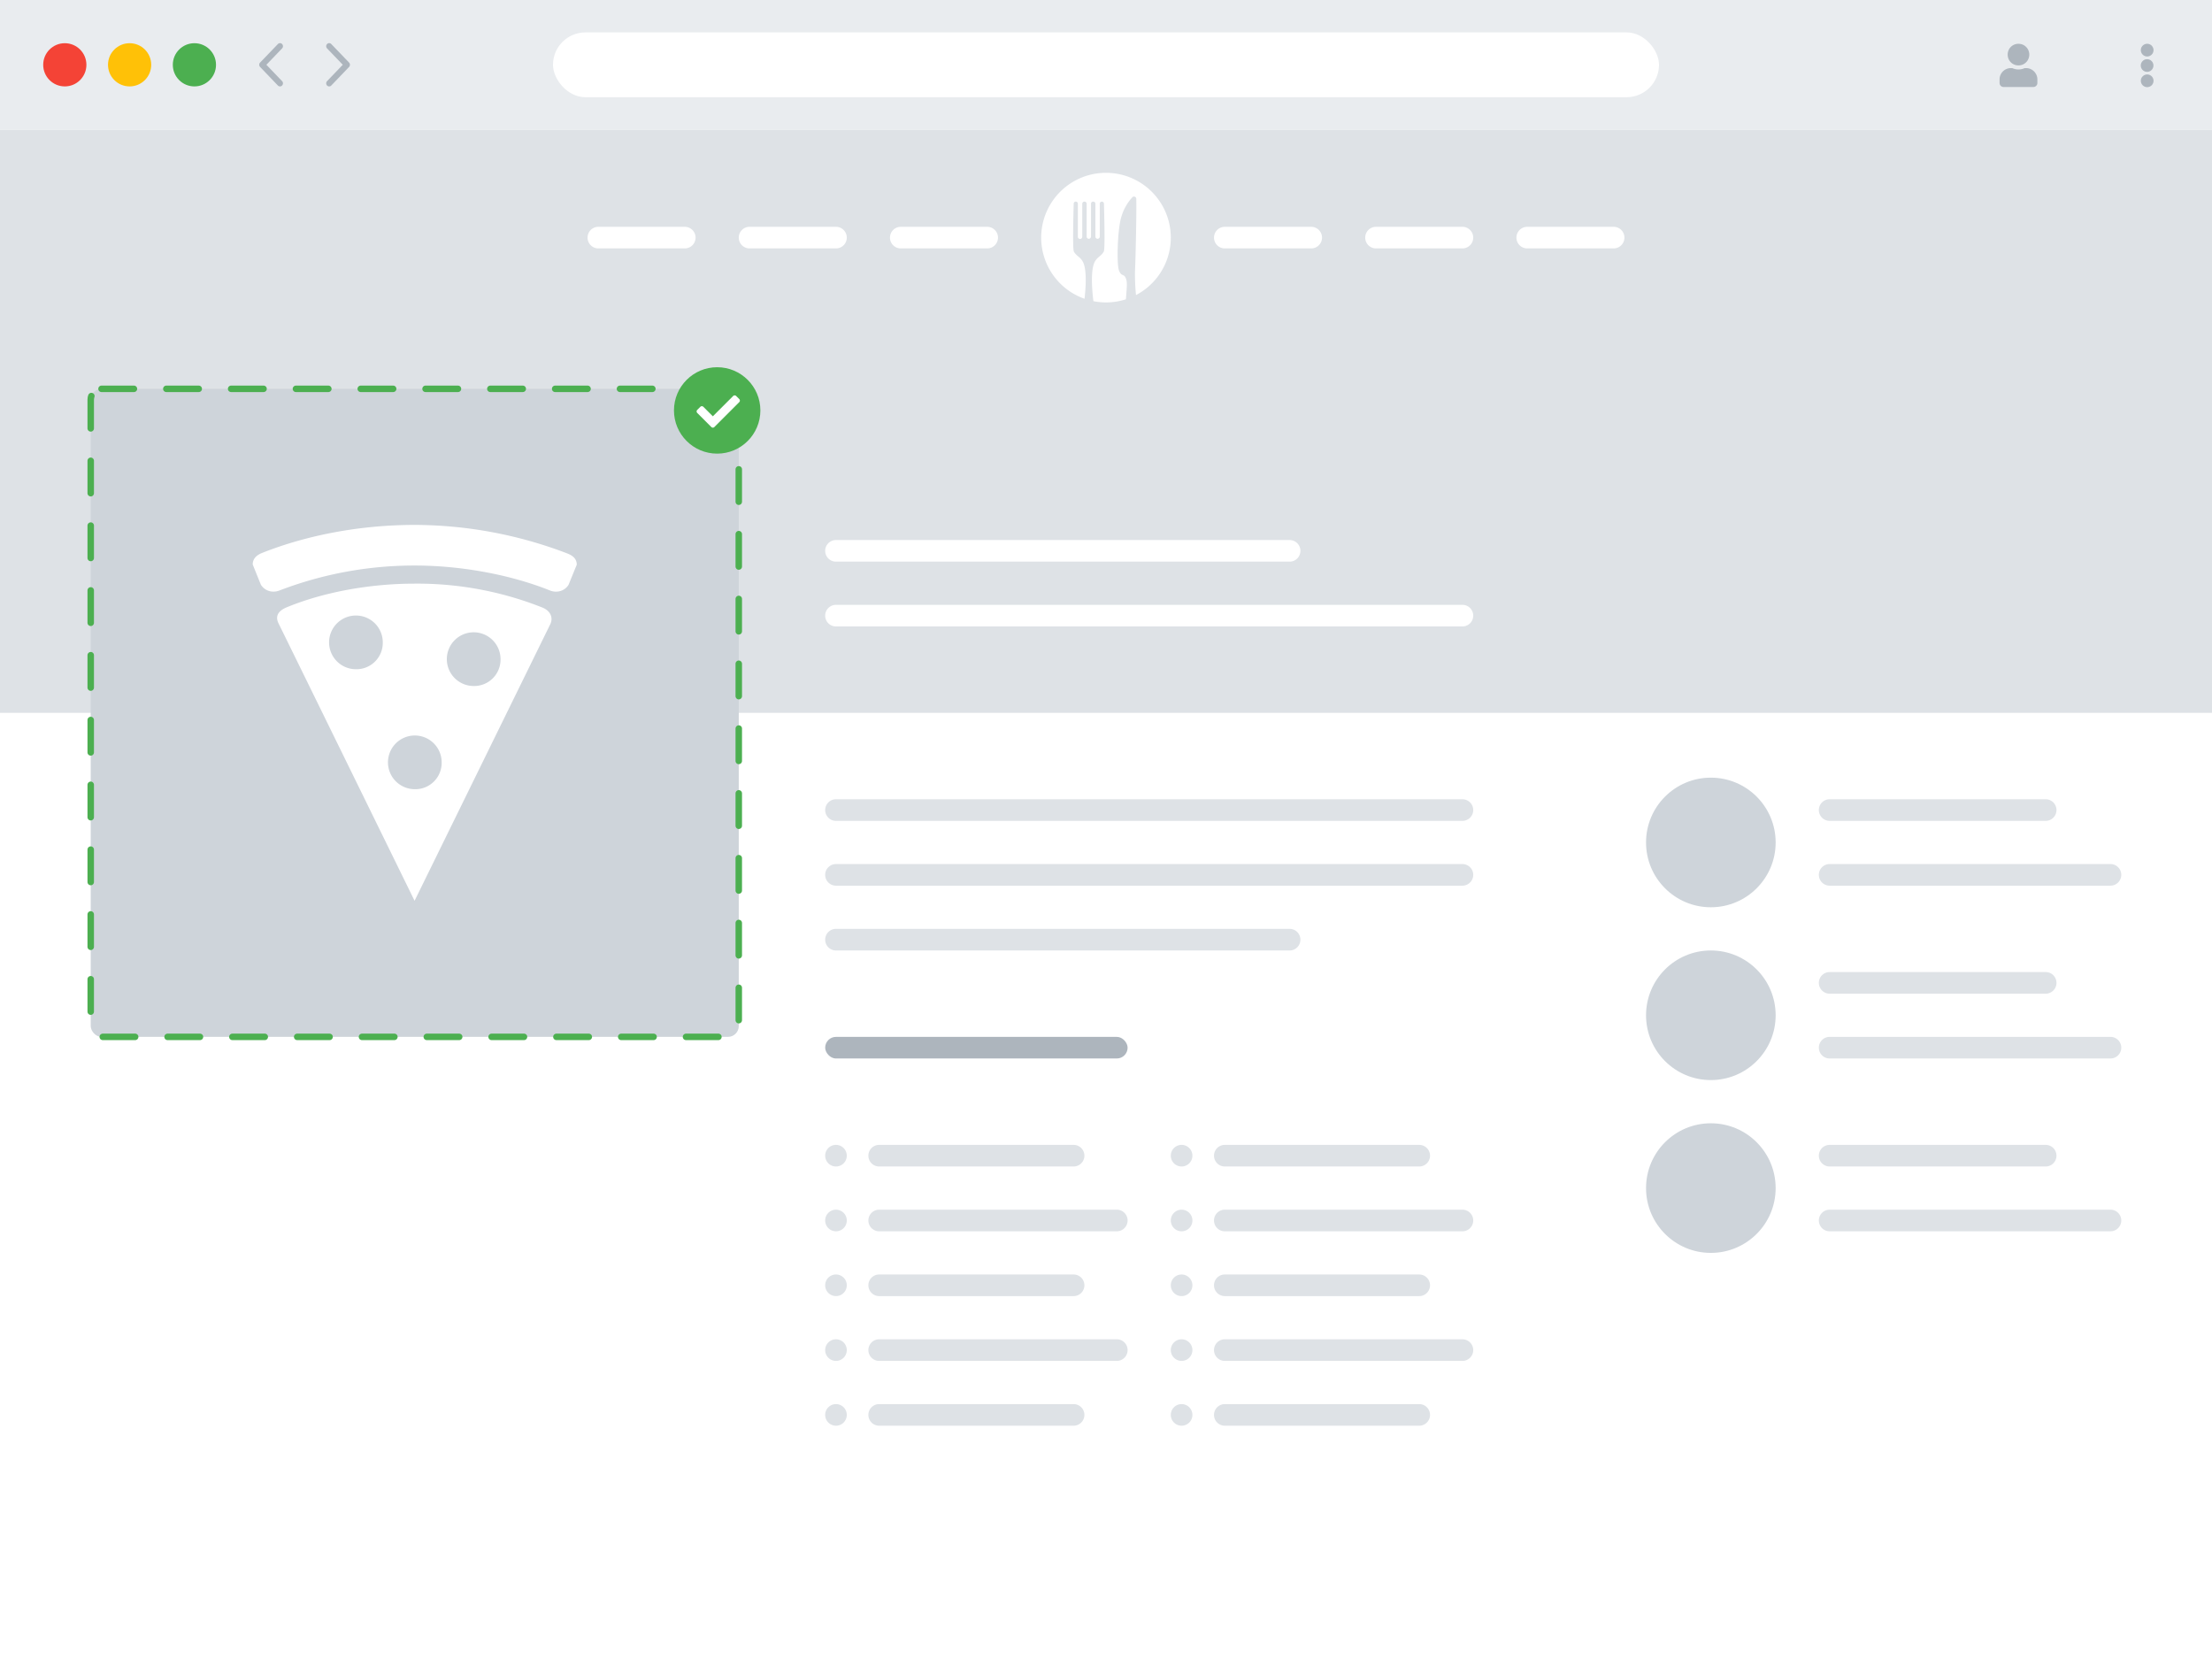 <svg xmlns="http://www.w3.org/2000/svg" width="1024" height="768" viewBox="0 0 1024 768">
<defs>
    <style>
      .cls-1, .cls-6 {
        fill: #fff;
      }

      .cls-2, .cls-5 {
        fill: #dee2e6;
      }

      .cls-10, .cls-2, .cls-6 {
        fill-rule: evenodd;
      }

      .cls-3 {
        fill: #ced4da;
      }

      .cls-10, .cls-4 {
        fill: #adb5bd;
      }

      .cls-7 {
        fill-opacity: 0;
        stroke: #4caf50;
        stroke-linecap: round;
        stroke-width: 3px;
        stroke-dasharray: 15 15;
      }

      .cls-8 {
        fill: #4caf50;
      }

      .cls-9 {
        fill: #e9ecef;
      }

      .cls-11 {
        fill: #ffc107;
      }

      .cls-12 {
        fill: #f44336;
      }
    </style>
  </defs>
  <g id="feature-auto-detect">
    <rect id="background" class="cls-1" width="1024" height="768"/>
    <g id="sidebar">
      <g id="item">
        <path id="text" class="cls-2" d="M3203,560h130a5,5,0,0,1,0,10H3203A5,5,0,0,1,3203,560Zm0-30h100a5,5,0,0,1,0,10H3203A5,5,0,0,1,3203,530Z" transform="translate(-2356)"/>
        <circle id="image" class="cls-3" cx="792" cy="550" r="30"/>
      </g>
      <g id="item-2" data-name="item">
        <path id="text-2" data-name="text" class="cls-2" d="M3203,480h130a5,5,0,0,1,0,10H3203A5,5,0,0,1,3203,480Zm0-30h100a5,5,0,0,1,0,10H3203A5,5,0,0,1,3203,450Z" transform="translate(-2356)"/>
        <circle id="image-2" data-name="image" class="cls-3" cx="792" cy="470" r="30"/>
      </g>
      <g id="item-3" data-name="item">
        <path id="text-3" data-name="text" class="cls-2" d="M3203,400h130a5,5,0,0,1,0,10H3203A5,5,0,0,1,3203,400Zm0-30h100a5,5,0,0,1,0,10H3203A5,5,0,0,1,3203,370Z" transform="translate(-2356)"/>
        <circle id="image-3" data-name="image" class="cls-3" cx="792" cy="390" r="30"/>
      </g>
    </g>
    <g id="content">
      <path id="list" class="cls-2" d="M2763,530h90a5,5,0,0,1,0,10h-90A5,5,0,0,1,2763,530Zm-20,0a5,5,0,1,1-5,5A5,5,0,0,1,2743,530Zm20,30h110a5,5,0,0,1,0,10H2763A5,5,0,0,1,2763,560Zm-20,0a5,5,0,1,1-5,5A5,5,0,0,1,2743,560Zm20,30h90a5,5,0,0,1,0,10h-90A5,5,0,0,1,2763,590Zm-20,0a5,5,0,1,1-5,5A5,5,0,0,1,2743,590Zm180-60h90a5,5,0,0,1,0,10h-90A5,5,0,0,1,2923,530Zm-20,0a5,5,0,1,1-5,5A5,5,0,0,1,2903,530Zm20,30h110a5,5,0,0,1,0,10H2923A5,5,0,0,1,2923,560Zm-20,0a5,5,0,1,1-5,5A5,5,0,0,1,2903,560Zm20,30h90a5,5,0,0,1,0,10h-90A5,5,0,0,1,2923,590Zm-20,0a5,5,0,1,1-5,5A5,5,0,0,1,2903,590Zm-140,30h110a5,5,0,0,1,0,10H2763A5,5,0,0,1,2763,620Zm-20,0a5,5,0,1,1-5,5A5,5,0,0,1,2743,620Zm20,30h90a5,5,0,0,1,0,10h-90A5,5,0,0,1,2763,650Zm-20,0a5,5,0,1,1-5,5A5,5,0,0,1,2743,650Zm180-30h110a5,5,0,0,1,0,10H2923A5,5,0,0,1,2923,620Zm-20,0a5,5,0,1,1-5,5A5,5,0,0,1,2903,620Zm20,30h90a5,5,0,0,1,0,10h-90A5,5,0,0,1,2923,650Zm-20,0a5,5,0,1,1-5,5A5,5,0,0,1,2903,650Z" transform="translate(-2356)"/>
      <rect id="title" class="cls-4" x="382" y="480" width="140" height="10" rx="5" ry="5"/>
      <path id="text-4" data-name="text" class="cls-2" d="M2743,400h290a5,5,0,0,1,0,10H2743A5,5,0,0,1,2743,400Zm0-30h290a5,5,0,0,1,0,10H2743A5,5,0,0,1,2743,370Zm0,60h210a5,5,0,0,1,0,10H2743A5,5,0,0,1,2743,430Z" transform="translate(-2356)"/>
    </g>
    <g id="hero">
      <rect id="background-2" data-name="background" class="cls-5" y="60" width="1024" height="270"/>
      <path id="title-2" data-name="title" class="cls-6" d="M2743,280h290a5,5,0,0,1,0,10H2743A5,5,0,0,1,2743,280Zm0-30h210a5,5,0,0,1,0,10H2743A5,5,0,0,1,2743,250Z" transform="translate(-2356)"/>
      <g id="image-4" data-name="image">
        <rect id="background-3" data-name="background" class="cls-3" x="42" y="180" width="300" height="300" rx="5" ry="5"/>
        <rect id="background_copy" data-name="background copy" class="cls-7" x="42" y="180" width="300" height="300" rx="5" ry="5"/>
        <path id="image-5" data-name="image" class="cls-6" d="M2607,281.215a156.749,156.749,0,0,0-59.04-11.03c-21.05,0-42.29,4-59.04,10.875-3.17,1.282-5.98,3.5-3.95,7.574S2547.92,417,2547.92,417l62.87-128.137c1.25-2.68.35-5.981-3.79-7.652h0ZM2520.7,309.8a12.43,12.43,0,1,1,12.5-12.43A12.2,12.2,0,0,1,2520.7,309.8Zm27.26,55.542a12.429,12.429,0,1,1,12.5-12.429A12.2,12.2,0,0,1,2547.96,365.345Zm27.26-47.774a12.43,12.43,0,1,1,12.49-12.429A12.206,12.206,0,0,1,2575.22,317.571ZM2618.6,256.2A198.5,198.5,0,0,0,2547.96,243c-25.11,0-49.83,4.7-70.64,12.973-1.84.738-4.33,2.175-4.33,5.36l3.78,9.361a6.836,6.836,0,0,0,5.9,3.185,7.7,7.7,0,0,0,2.85-.583A174.331,174.331,0,0,1,2548,261.8c22.22,0,44.99,4.5,62.48,11.5a7.073,7.073,0,0,0,2.85.583,6.721,6.721,0,0,0,5.86-3.147l3.82-9.36C2622.94,258.532,2621.06,257.173,2618.6,256.2Z" transform="translate(-2356)"/>
        <g id="check">
          <circle id="background-4" data-name="background" class="cls-8" cx="332" cy="190" r="20"/>
          <path id="icon" class="cls-6" d="M2685.29,197.675l-6.51-6.51a1,1,0,0,1,0-1.416l1.42-1.416a0.992,0.992,0,0,1,1.41,0l4.39,4.385,9.39-9.393a0.994,0.994,0,0,1,1.41,0l1.42,1.417a1,1,0,0,1,0,1.416l-11.51,11.517a1.006,1.006,0,0,1-1.42,0h0Z" transform="translate(-2356)"/>
        </g>
      </g>
    </g>
    <g id="header">
      <path id="menu" class="cls-6" d="M2773,105h40a5,5,0,0,1,0,10h-40A5,5,0,0,1,2773,105Zm-70,0h40a5,5,0,0,1,0,10h-40A5,5,0,0,1,2703,105Zm290,0h40a5,5,0,0,1,0,10h-40A5,5,0,0,1,2993,105Zm-70,0h40a5,5,0,0,1,0,10h-40A5,5,0,0,1,2923,105Zm140,0h40a5,5,0,0,1,0,10h-40A5,5,0,0,1,3063,105Zm-430,0h40a5,5,0,0,1,0,10h-40A5,5,0,0,1,2633,105Z" transform="translate(-2356)"/>
      <path id="logo" class="cls-6" d="M2868,80a30,30,0,0,0-9.94,58.307c0.16-1.425.29-2.849,0.39-4.243,0.38-5.422.14-10.277-1.08-12.729s-3-2.64-4.25-4.892c-0.65-1.16-.19-17.985-0.07-22.172a0.965,0.965,0,0,1,1.93.029v15.321a1.021,1.021,0,0,0,1.19,1,1.056,1.056,0,0,0,.84-1.061V94.3a0.966,0.966,0,0,1,.97-0.967h0.09a0.972,0.972,0,0,1,.97.967v15.227a1.011,1.011,0,0,0,1.18,1,1.055,1.055,0,0,0,.84-1.06V94.3a0.972,0.972,0,0,1,.97-0.967h0.09a0.966,0.966,0,0,1,.97.967v15.227a1.015,1.015,0,0,0,1.19,1,1.055,1.055,0,0,0,.84-1.06V94.3a0.963,0.963,0,0,1,.96-0.967h0a0.961,0.961,0,0,1,.97.938c0.12,4.187.58,21.012-.07,22.172-1.25,2.252-3.02,2.441-4.25,4.892s-1.46,7.307-1.08,12.729c0.12,1.76.3,3.566,0.52,5.364a30.02,30.02,0,0,0,15.04-.875c0.02-.24.04-0.476,0.06-0.718,0.38-5.421.78-7.75-.44-9.711-0.76-1.226-1.75-.2-2.81-2.886-1.17-2.958-.7-19.259,1.11-24.953a22.978,22.978,0,0,1,5.07-8.969,1.06,1.06,0,0,1,1.82.757c0.18,7.189-.41,30.864-0.6,33.417a96.369,96.369,0,0,0,.47,11.1A30,30,0,0,0,2868,80Z" transform="translate(-2356)"/>
    </g>
    <g id="browser">
      <rect id="background-5" data-name="background" class="cls-9" width="1024" height="60"/>
      <rect id="input" class="cls-1" x="256" y="15" width="512" height="30" rx="15" ry="15"/>
      <path id="user" class="cls-10" d="M3287.89,29.613a4.839,4.839,0,0,1-1.82-1.817,5.14,5.14,0,0,1,0-5.039,4.848,4.848,0,0,1,1.82-1.817,4.918,4.918,0,0,1,2.52-.664,4.97,4.97,0,0,1,2.52.664,5.023,5.023,0,0,1,0,8.673,4.964,4.964,0,0,1-2.52.664A4.912,4.912,0,0,1,3287.89,29.613Zm8.65,2.617a5.173,5.173,0,0,1,1.91,1.914,5.119,5.119,0,0,1,.71,2.617V38.4a1.83,1.83,0,0,1-.55,1.328,1.807,1.807,0,0,1-1.33.547h-13.75a1.856,1.856,0,0,1-1.87-1.875V36.762a5.109,5.109,0,0,1,.7-2.617,5.248,5.248,0,0,1,1.91-1.914,5.134,5.134,0,0,1,2.62-.7h0.66a6.845,6.845,0,0,0,2.86.625,6.767,6.767,0,0,0,2.85-.625h0.66A5.134,5.134,0,0,1,3296.54,32.23Z" transform="translate(-2356)"/>
      <path id="more" class="cls-10" d="M3347.9,28.252a2.929,2.929,0,1,0,2.06-.847A2.811,2.811,0,0,0,3347.9,28.252Zm0-7.1a2.937,2.937,0,1,1-.84,2.057A2.811,2.811,0,0,1,3347.9,21.155Zm0,14.194a2.937,2.937,0,1,1-.84,2.057A2.811,2.811,0,0,1,3347.9,35.349Z" transform="translate(-2356)"/>
      <path id="navigation" class="cls-10" d="M2479.32,29.982l7.27-7.574a1.464,1.464,0,0,0,0-2.022,1.334,1.334,0,0,0-1.94,0l-8.25,8.582a1.476,1.476,0,0,0-.04,1.974l8.28,8.642a1.347,1.347,0,0,0,1.95,0,1.464,1.464,0,0,0,0-2.022Zm35.36,0-7.27-7.574a1.464,1.464,0,0,1,0-2.022,1.334,1.334,0,0,1,1.94,0l8.25,8.582a1.476,1.476,0,0,1,.04,1.974l-8.28,8.642a1.347,1.347,0,0,1-1.95,0,1.464,1.464,0,0,1,0-2.022Z" transform="translate(-2356)"/>
      <circle id="maximize" class="cls-8" cx="90" cy="30" r="10"/>
      <circle id="minimize" class="cls-11" cx="60" cy="30" r="10"/>
      <circle id="close" class="cls-12" cx="30" cy="30" r="10"/>
    </g>
  </g>
</svg>
